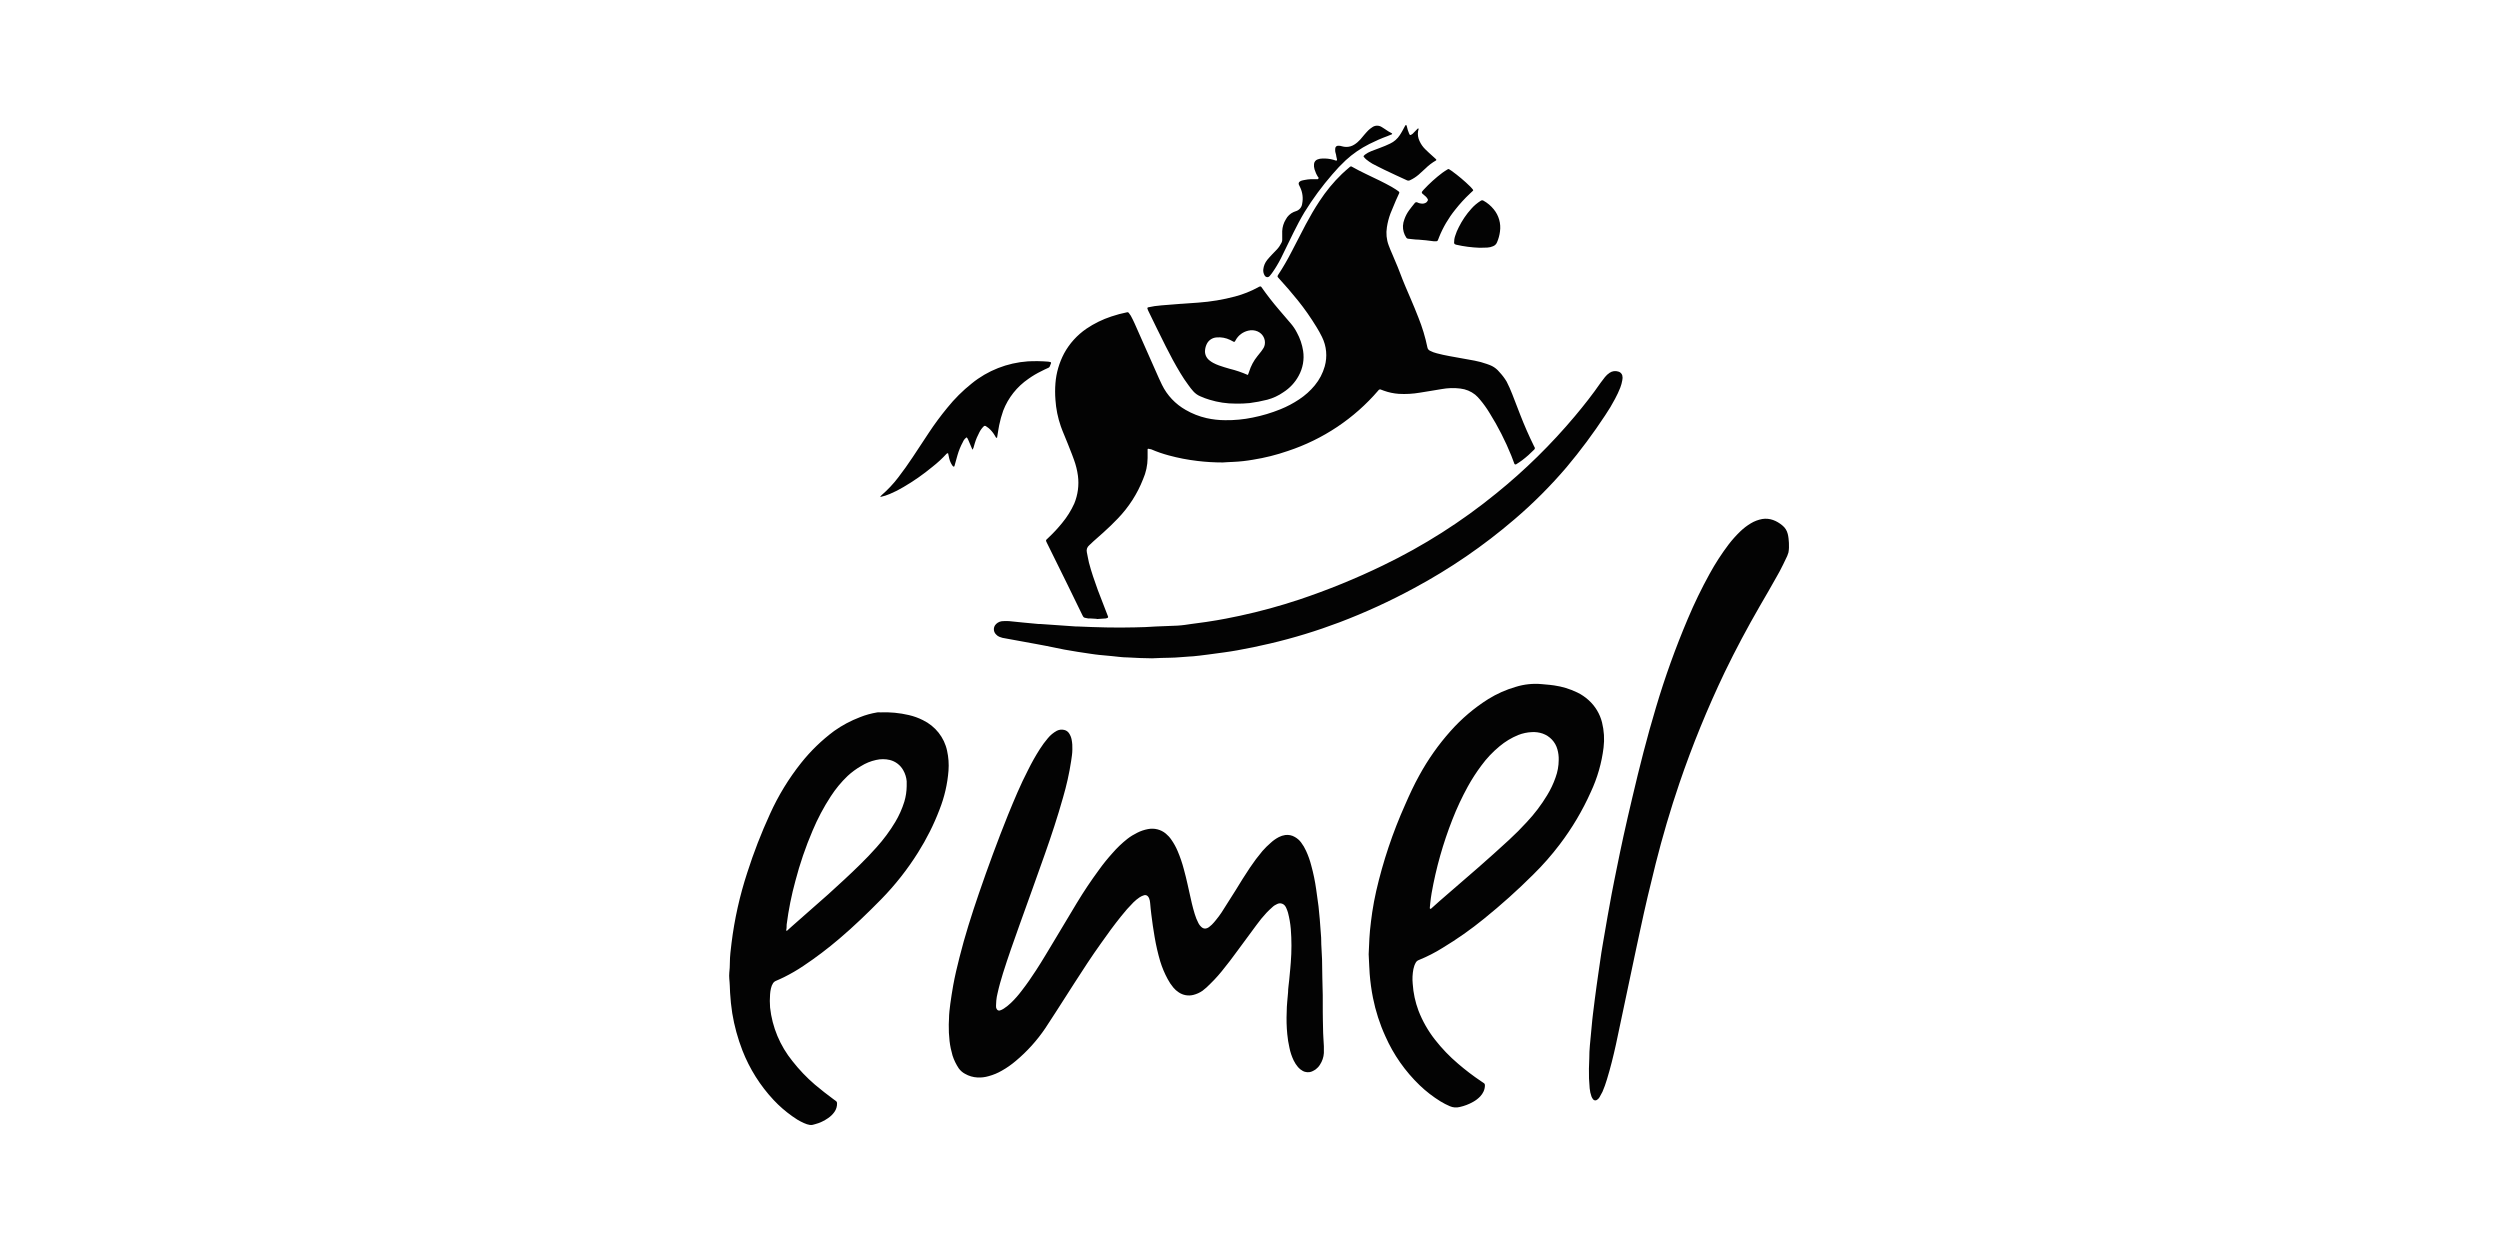 <svg xmlns="http://www.w3.org/2000/svg" width="120" height="60" viewBox="0 0 120 60"><g fill="none" fill-rule="evenodd"><rect width="120" height="60"/><path fill="#030303" fill-rule="nonzero" d="M43.625,34.323 C43.859,34.377 44.085,34.458 44.298,34.566 C44.896,34.855 45.325,35.397 45.46,36.036 C45.53,36.35 45.552,36.674 45.528,36.994 C45.478,37.635 45.332,38.264 45.095,38.864 C44.823,39.58 44.477,40.267 44.068,40.917 C43.562,41.725 42.969,42.479 42.298,43.165 C41.653,43.821 40.989,44.463 40.283,45.062 C39.734,45.531 39.157,45.968 38.555,46.369 C38.261,46.567 37.954,46.744 37.637,46.902 C37.502,46.969 37.362,47.031 37.224,47.09 C37.178,47.111 37.139,47.145 37.11,47.187 C37.059,47.266 37.024,47.353 37.005,47.445 C36.983,47.535 36.971,47.628 36.964,47.72 C36.947,47.933 36.947,48.148 36.964,48.362 C37.066,49.304 37.44,50.197 38.041,50.938 C38.361,51.346 38.719,51.722 39.114,52.061 C39.412,52.31 39.712,52.548 40.012,52.767 L40.134,52.855 C40.162,52.879 40.178,52.913 40.178,52.949 C40.185,53.1 40.14,53.249 40.053,53.373 C39.972,53.487 39.871,53.586 39.753,53.667 C39.657,53.734 39.555,53.793 39.449,53.843 C39.395,53.868 39.341,53.891 39.286,53.911 L39.122,53.961 C39.083,53.973 39.043,53.986 39.003,53.993 C38.915,54.011 38.821,53.992 38.734,53.964 C38.681,53.947 38.632,53.927 38.583,53.905 C38.475,53.857 38.371,53.801 38.269,53.74 C38.187,53.69 38.107,53.637 38.03,53.58 C37.705,53.35 37.403,53.089 37.132,52.798 C36.485,52.106 35.98,51.301 35.637,50.424 C35.412,49.844 35.247,49.242 35.147,48.63 C35.097,48.306 35.063,47.979 35.044,47.651 L35.03,47.322 C35.03,47.207 35.012,47.097 35.006,46.982 C34.998,46.884 34.998,46.786 35.006,46.688 L35.026,46.454 L35.033,46.218 C35.033,45.896 35.077,45.576 35.114,45.261 C35.256,44.113 35.51,42.981 35.87,41.882 C36.176,40.924 36.541,39.984 36.961,39.068 C37.356,38.194 37.857,37.372 38.456,36.618 C38.913,36.043 39.446,35.528 40.037,35.088 C40.419,34.816 40.836,34.594 41.277,34.426 C41.547,34.317 41.827,34.241 42.114,34.194 C42.163,34.189 42.214,34.189 42.263,34.194 C42.722,34.175 43.18,34.219 43.625,34.323 Z M74.003,32.838 L74.396,32.874 C74.463,32.881 74.531,32.89 74.601,32.9 C74.983,32.955 75.354,33.068 75.701,33.235 C75.901,33.331 76.087,33.455 76.252,33.605 C76.569,33.891 76.794,34.264 76.897,34.674 C76.995,35.071 77.021,35.48 76.971,35.885 C76.881,36.622 76.675,37.341 76.359,38.015 C75.96,38.908 75.459,39.754 74.864,40.536 C74.477,41.046 74.054,41.528 73.597,41.977 C72.847,42.725 72.058,43.432 71.233,44.099 C70.607,44.609 69.945,45.075 69.251,45.494 C68.888,45.722 68.504,45.918 68.106,46.08 C68.044,46.102 67.992,46.145 67.96,46.199 C67.903,46.299 67.864,46.406 67.843,46.518 C67.799,46.75 67.787,46.986 67.81,47.221 C67.838,47.662 67.932,48.098 68.087,48.513 C68.281,49.014 68.549,49.483 68.882,49.908 C69.21,50.326 69.579,50.711 69.985,51.056 C70.336,51.358 70.703,51.639 71.089,51.898 L71.231,51.994 C71.262,52.016 71.277,52.052 71.276,52.087 C71.277,52.195 71.254,52.3 71.208,52.398 C71.168,52.482 71.116,52.558 71.052,52.627 C70.952,52.731 70.837,52.82 70.708,52.891 C70.507,53.005 70.29,53.087 70.063,53.137 C69.906,53.177 69.741,53.163 69.593,53.098 C69.44,53.033 69.291,52.956 69.148,52.869 C68.785,52.645 68.447,52.384 68.141,52.09 C67.445,51.419 66.888,50.623 66.5,49.746 C66.229,49.154 66.029,48.532 65.902,47.894 C65.827,47.516 65.775,47.135 65.745,46.752 L65.723,46.367 C65.71,46.165 65.701,45.98 65.696,45.802 L65.731,45.041 C65.737,44.915 65.746,44.79 65.759,44.665 C65.79,44.371 65.823,44.079 65.867,43.785 C65.918,43.445 65.981,43.11 66.056,42.778 C66.383,41.352 66.849,39.96 67.448,38.622 C67.657,38.141 67.876,37.669 68.13,37.212 C68.545,36.453 69.046,35.742 69.625,35.093 C70.152,34.499 70.761,33.981 71.436,33.556 C71.845,33.302 72.289,33.104 72.754,32.97 C73.156,32.844 73.581,32.799 74.003,32.838 Z M85.104,24.959 C85.269,25.016 85.418,25.11 85.551,25.219 C85.687,25.329 85.77,25.463 85.813,25.632 C85.847,25.769 85.86,25.915 85.868,26.057 C85.876,26.211 85.874,26.366 85.846,26.518 C85.831,26.575 85.811,26.631 85.787,26.686 L85.595,27.087 C85.541,27.199 85.484,27.308 85.426,27.419 L85.31,27.627 C85.036,28.123 84.75,28.611 84.47,29.093 C83.872,30.13 83.31,31.183 82.79,32.258 C81.96,33.994 81.232,35.774 80.612,37.593 C80.179,38.864 79.802,40.152 79.473,41.453 C79.207,42.512 78.956,43.572 78.73,44.639 L78.539,45.526 L77.564,50.139 C77.439,50.705 77.301,51.265 77.131,51.818 C77.073,52.017 77.001,52.213 76.919,52.405 C76.874,52.495 76.827,52.582 76.776,52.669 C76.746,52.719 76.706,52.761 76.657,52.792 C76.599,52.837 76.514,52.826 76.469,52.768 C76.435,52.725 76.41,52.68 76.391,52.633 C76.345,52.506 76.316,52.372 76.304,52.238 C76.274,51.926 76.262,51.612 76.269,51.299 L76.286,50.791 C76.285,50.589 76.296,50.389 76.313,50.19 L76.43,48.952 L76.463,48.664 L76.552,47.952 L76.634,47.337 L76.721,46.724 C76.768,46.392 76.816,46.058 76.866,45.727 L76.943,45.264 L77.165,43.978 C77.228,43.62 77.293,43.263 77.36,42.905 L77.479,42.297 L77.602,41.689 C77.707,41.17 77.812,40.656 77.926,40.139 C78.064,39.521 78.203,38.9 78.351,38.285 C78.695,36.818 79.056,35.39 79.486,33.959 C79.914,32.515 80.425,31.096 81.013,29.707 C81.322,28.97 81.673,28.249 82.059,27.548 C82.331,27.05 82.64,26.574 82.982,26.123 C83.153,25.901 83.341,25.693 83.544,25.498 C83.694,25.354 83.862,25.226 84.043,25.118 C84.211,25.016 84.397,24.948 84.59,24.912 C84.763,24.884 84.939,24.901 85.104,24.959 Z M51.087,35.038 C51.181,35.06 51.262,35.118 51.314,35.197 C51.376,35.29 51.419,35.395 51.439,35.505 C51.469,35.659 51.48,35.817 51.473,35.974 C51.473,36.159 51.442,36.344 51.415,36.528 C51.325,37.122 51.193,37.709 51.024,38.286 C50.767,39.2 50.47,40.101 50.153,40.998 C49.752,42.134 49.343,43.269 48.934,44.406 C48.661,45.171 48.387,45.939 48.144,46.714 C48.046,47.033 47.952,47.357 47.881,47.685 C47.853,47.795 47.833,47.908 47.823,48.021 L47.813,48.191 C47.808,48.247 47.808,48.305 47.813,48.361 C47.821,48.395 47.837,48.428 47.857,48.457 C47.889,48.498 47.941,48.516 47.992,48.504 C48.062,48.482 48.127,48.451 48.185,48.411 C48.306,48.331 48.42,48.241 48.523,48.142 C48.712,47.96 48.885,47.764 49.04,47.556 C49.288,47.238 49.516,46.907 49.733,46.571 C50.047,46.091 50.331,45.598 50.631,45.105 L51.685,43.347 C52.04,42.761 52.364,42.28 52.738,41.77 C52.947,41.477 53.163,41.211 53.399,40.949 C53.615,40.699 53.856,40.469 54.116,40.264 C54.263,40.15 54.423,40.052 54.591,39.97 C54.752,39.888 54.925,39.83 55.102,39.797 C55.407,39.737 55.724,39.816 55.96,40.014 C56.061,40.099 56.152,40.197 56.226,40.307 C56.345,40.477 56.445,40.659 56.526,40.85 C56.648,41.136 56.748,41.43 56.826,41.73 C56.893,41.973 56.952,42.217 57.007,42.463 L57.089,42.832 C57.17,43.202 57.241,43.53 57.346,43.869 C57.39,44.02 57.449,44.166 57.522,44.306 C57.565,44.39 57.625,44.465 57.698,44.522 C57.769,44.577 57.864,44.586 57.945,44.549 C57.978,44.536 58.01,44.518 58.037,44.496 C58.083,44.462 58.127,44.424 58.169,44.384 C58.24,44.312 58.307,44.236 58.368,44.158 C58.463,44.043 58.551,43.924 58.634,43.8 L59.31,42.733 C59.534,42.366 59.759,42 60,41.643 C60.184,41.368 60.384,41.102 60.598,40.848 C60.722,40.705 60.858,40.573 61.001,40.45 C61.116,40.343 61.248,40.251 61.389,40.178 C61.483,40.13 61.584,40.098 61.689,40.082 C61.849,40.06 62.014,40.093 62.152,40.175 C62.269,40.241 62.372,40.329 62.451,40.436 C62.547,40.562 62.626,40.698 62.691,40.841 C62.796,41.069 62.88,41.306 62.941,41.547 C63.043,41.918 63.121,42.296 63.175,42.678 C63.214,42.954 63.255,43.229 63.289,43.505 C63.312,43.711 63.33,43.916 63.349,44.124 L63.414,44.996 L63.417,45.101 C63.416,45.401 63.45,45.729 63.458,46.043 L63.472,46.931 C63.478,47.221 63.485,47.502 63.492,47.769 L63.493,48.579 C63.494,48.709 63.496,48.837 63.498,48.964 L63.506,49.345 C63.506,49.639 63.533,49.931 63.546,50.225 L63.546,50.544 C63.534,50.744 63.469,50.939 63.357,51.107 C63.305,51.192 63.235,51.268 63.154,51.329 C63.1,51.366 63.043,51.399 62.984,51.425 C62.835,51.491 62.664,51.48 62.524,51.399 C62.442,51.354 62.367,51.295 62.306,51.223 C62.222,51.125 62.152,51.016 62.096,50.901 C62.003,50.707 61.935,50.502 61.893,50.292 C61.844,50.076 61.809,49.858 61.789,49.639 C61.754,49.283 61.746,48.925 61.762,48.569 C61.762,48.258 61.803,47.946 61.827,47.632 C61.827,47.44 61.863,47.248 61.881,47.046 L61.935,46.474 C61.944,46.381 61.951,46.287 61.958,46.192 C62,45.659 62,45.122 61.958,44.589 C61.936,44.326 61.89,44.065 61.824,43.81 C61.804,43.742 61.781,43.677 61.752,43.611 C61.736,43.571 61.717,43.532 61.692,43.496 C61.609,43.37 61.446,43.325 61.31,43.39 C61.223,43.426 61.142,43.477 61.074,43.543 C60.978,43.628 60.882,43.718 60.793,43.812 C60.62,43.997 60.46,44.193 60.312,44.398 L59.415,45.614 C59.164,45.957 58.912,46.296 58.641,46.624 C58.526,46.765 58.406,46.902 58.28,47.034 L58.088,47.228 C57.974,47.347 57.85,47.459 57.717,47.559 C57.585,47.649 57.439,47.716 57.284,47.755 C57.041,47.817 56.784,47.772 56.578,47.632 C56.482,47.57 56.394,47.492 56.321,47.403 C56.215,47.277 56.123,47.139 56.047,46.993 C55.901,46.724 55.782,46.441 55.692,46.149 C55.578,45.763 55.489,45.371 55.422,44.976 C55.357,44.619 55.311,44.258 55.264,43.897 L55.232,43.62 L55.207,43.344 C55.202,43.266 55.185,43.188 55.156,43.115 C55.14,43.076 55.115,43.039 55.085,43.01 C55.042,42.971 54.98,42.955 54.923,42.969 C54.845,42.991 54.772,43.025 54.704,43.069 C54.596,43.14 54.496,43.224 54.404,43.314 C54.192,43.527 53.992,43.753 53.807,43.989 C53.469,44.409 53.152,44.844 52.844,45.284 C52.396,45.91 51.981,46.549 51.57,47.189 L51.159,47.831 C50.834,48.338 50.51,48.847 50.179,49.348 C49.781,49.939 49.3,50.472 48.75,50.931 C48.547,51.103 48.328,51.257 48.095,51.388 C47.895,51.505 47.68,51.595 47.456,51.655 C47.282,51.707 47.099,51.728 46.919,51.719 C46.708,51.708 46.503,51.648 46.321,51.543 C46.202,51.48 46.1,51.391 46.021,51.282 C45.893,51.091 45.791,50.883 45.721,50.663 C45.655,50.436 45.606,50.206 45.579,49.972 C45.549,49.706 45.536,49.439 45.541,49.172 L45.552,48.905 C45.552,48.663 45.585,48.422 45.615,48.181 C45.655,47.887 45.702,47.594 45.753,47.301 C45.834,46.853 45.936,46.421 46.053,45.963 C46.313,44.926 46.636,43.911 46.985,42.891 C47.421,41.623 47.883,40.362 48.384,39.117 C48.683,38.387 48.981,37.666 49.346,36.962 C49.517,36.616 49.706,36.279 49.914,35.954 C50.03,35.771 50.158,35.597 50.299,35.432 C50.418,35.287 50.564,35.167 50.729,35.077 C50.84,35.021 50.967,35.007 51.087,35.038 Z M42.048,36.479 C41.792,36.535 41.548,36.635 41.328,36.773 C41.095,36.907 40.879,37.067 40.683,37.248 C40.376,37.543 40.105,37.871 39.875,38.227 C39.535,38.749 39.243,39.3 39.003,39.873 C38.669,40.655 38.393,41.461 38.179,42.283 C37.99,42.97 37.851,43.67 37.76,44.376 C37.76,44.433 37.76,44.491 37.754,44.548 L37.74,44.634 C37.736,44.648 37.736,44.662 37.74,44.674 L37.778,44.674 C37.857,44.609 37.928,44.539 38.003,44.471 L39.755,42.927 C40.272,42.457 40.789,41.986 41.285,41.497 C41.558,41.228 41.823,40.954 42.075,40.669 C42.412,40.295 42.714,39.887 42.972,39.457 C43.156,39.149 43.302,38.821 43.408,38.48 C43.48,38.239 43.518,37.988 43.521,37.734 L43.521,37.499 C43.505,37.314 43.449,37.134 43.356,36.972 C43.221,36.727 42.988,36.548 42.714,36.479 C42.495,36.427 42.267,36.427 42.048,36.479 Z M73.532,35.141 C73.307,35.15 73.083,35.198 72.874,35.281 C72.548,35.414 72.246,35.598 71.977,35.823 C71.648,36.095 71.355,36.405 71.105,36.747 C70.864,37.069 70.646,37.406 70.453,37.757 C70.174,38.266 69.928,38.791 69.717,39.331 C69.267,40.475 68.932,41.66 68.718,42.868 C68.691,43.022 68.671,43.178 68.654,43.334 L68.63,43.579 L68.631,43.589 C68.631,43.589 68.631,43.616 68.648,43.619 C68.66,43.626 68.675,43.626 68.688,43.619 L69.091,43.258 L70.971,41.629 C71.468,41.198 71.958,40.749 72.436,40.313 C72.736,40.038 73.017,39.754 73.288,39.458 C73.657,39.065 73.984,38.633 74.263,38.171 C74.428,37.902 74.563,37.617 74.666,37.321 C74.766,37.05 74.817,36.765 74.818,36.479 C74.824,36.307 74.802,36.136 74.755,35.969 C74.66,35.618 74.395,35.334 74.046,35.211 C73.881,35.155 73.707,35.131 73.532,35.141 Z M77.675,17.834 C77.769,17.857 77.843,17.927 77.87,18.019 C77.889,18.096 77.889,18.176 77.87,18.253 C77.85,18.373 77.818,18.49 77.775,18.602 C77.702,18.788 77.617,18.97 77.521,19.147 C77.379,19.416 77.222,19.681 77.046,19.939 C76.478,20.803 75.861,21.633 75.195,22.426 C74.43,23.323 73.594,24.161 72.693,24.929 C71.215,26.197 69.603,27.302 67.881,28.227 C66.725,28.855 65.526,29.404 64.294,29.872 C63.203,30.285 62.087,30.626 60.95,30.892 C60.436,31.015 59.916,31.12 59.396,31.214 C59.196,31.251 58.982,31.283 58.768,31.313 L58.005,31.416 C57.864,31.434 57.727,31.451 57.584,31.469 C57.476,31.48 57.37,31.493 57.264,31.503 L57.105,31.512 C56.805,31.529 56.48,31.568 56.169,31.571 C55.859,31.573 55.584,31.588 55.3,31.599 C54.909,31.599 54.514,31.576 54.122,31.556 C53.869,31.556 53.616,31.515 53.363,31.492 L52.765,31.436 L52.57,31.413 L52.377,31.386 C51.944,31.322 51.513,31.259 51.083,31.179 L50.655,31.092 C50.369,31.031 50.07,30.974 49.765,30.918 L48.121,30.617 C48.072,30.604 48.024,30.589 47.978,30.57 C47.916,30.547 47.862,30.509 47.819,30.461 C47.692,30.344 47.671,30.157 47.76,30.017 L47.812,29.954 L47.819,29.947 C47.91,29.861 48.029,29.814 48.154,29.814 C48.248,29.808 48.341,29.808 48.435,29.814 C48.668,29.835 48.898,29.861 49.128,29.884 L49.844,29.951 L49.93,29.951 L51.649,30.071 L51.736,30.071 C52.633,30.111 53.553,30.138 54.462,30.114 C54.806,30.114 55.147,30.091 55.488,30.071 C55.828,30.051 56.184,30.051 56.521,30.03 C56.775,30.015 56.984,29.98 57.2,29.948 L57.419,29.919 C57.718,29.883 58.082,29.828 58.411,29.772 L58.837,29.695 C59.062,29.653 59.299,29.605 59.52,29.556 C60.484,29.348 61.437,29.088 62.371,28.777 C63.744,28.317 65.085,27.77 66.386,27.139 C68.331,26.201 70.156,25.04 71.823,23.681 C73.199,22.568 74.461,21.327 75.595,19.976 C76.028,19.46 76.446,18.93 76.83,18.373 C76.895,18.28 76.968,18.188 77.039,18.098 C77.101,18.02 77.176,17.952 77.26,17.896 C77.38,17.812 77.534,17.79 77.675,17.834 Z M64.898,8.006 C65.331,8.252 65.796,8.457 66.238,8.675 C66.427,8.768 66.612,8.866 66.798,8.969 C66.87,9.008 66.939,9.052 67.004,9.096 L67.098,9.162 C67.173,9.215 67.179,9.228 67.156,9.284 L67.004,9.617 C66.914,9.825 66.825,10.037 66.741,10.25 C66.662,10.463 66.604,10.684 66.571,10.909 C66.524,11.2 66.552,11.497 66.655,11.773 L66.741,11.993 L66.834,12.21 C66.922,12.406 67.007,12.609 67.089,12.814 L67.209,13.121 C67.361,13.529 67.534,13.927 67.708,14.329 C67.837,14.623 67.962,14.936 68.082,15.24 C68.269,15.705 68.415,16.184 68.515,16.674 C68.526,16.745 68.574,16.806 68.64,16.836 C68.742,16.89 68.851,16.93 68.964,16.958 C69.167,17.014 69.373,17.055 69.579,17.094 C69.98,17.167 70.38,17.234 70.775,17.31 C70.978,17.349 71.177,17.402 71.372,17.472 L71.514,17.524 C71.656,17.579 71.784,17.663 71.89,17.769 L71.965,17.852 C72.1,17.994 72.218,18.149 72.318,18.316 C72.419,18.513 72.509,18.715 72.589,18.922 L72.968,19.902 C73.167,20.416 73.388,20.918 73.63,21.411 L73.67,21.487 C73.681,21.515 73.673,21.546 73.653,21.567 L73.638,21.584 C73.462,21.764 73.274,21.932 73.074,22.084 C72.977,22.156 72.877,22.224 72.774,22.287 C72.746,22.302 72.709,22.293 72.692,22.265 L72.544,21.873 C72.256,21.161 71.907,20.475 71.498,19.821 C71.361,19.594 71.206,19.378 71.035,19.176 C70.967,19.092 70.89,19.014 70.808,18.944 C70.605,18.782 70.358,18.68 70.096,18.65 C69.798,18.613 69.495,18.622 69.199,18.676 C68.848,18.732 68.499,18.796 68.146,18.849 C67.816,18.905 67.481,18.924 67.147,18.905 C66.899,18.888 66.655,18.837 66.424,18.753 L66.262,18.692 C66.233,18.686 66.203,18.695 66.181,18.715 C66.17,18.725 66.162,18.735 66.154,18.748 C65.005,20.087 63.503,21.091 61.811,21.649 C61.27,21.836 60.712,21.976 60.146,22.066 C59.831,22.122 59.512,22.157 59.193,22.171 C59.025,22.171 58.862,22.192 58.694,22.198 C58.285,22.198 57.877,22.175 57.471,22.125 C57.01,22.07 56.553,21.983 56.106,21.861 C55.808,21.781 55.538,21.688 55.261,21.568 L55.118,21.539 C55.104,21.54 55.093,21.548 55.085,21.559 C55.082,21.588 55.082,21.616 55.085,21.644 L55.085,21.986 C55.082,22.336 55.007,22.681 54.866,23.003 C54.592,23.704 54.179,24.345 53.653,24.891 C53.429,25.125 53.196,25.351 52.954,25.567 L52.484,25.984 L52.281,26.175 C52.185,26.254 52.14,26.38 52.167,26.5 C52.204,26.666 52.228,26.837 52.269,27.004 C52.386,27.451 52.535,27.884 52.697,28.328 L53.19,29.605 C53.193,29.628 53.182,29.648 53.163,29.659 C53.138,29.67 53.111,29.679 53.082,29.685 L52.64,29.715 L52.64,29.704 L52.312,29.684 C52.283,29.689 52.255,29.689 52.226,29.684 L52.077,29.654 C52.022,29.641 52.002,29.621 51.958,29.534 L51.222,28.025 L50.247,26.049 L50.22,25.99 C50.204,25.967 50.204,25.935 50.22,25.911 L50.345,25.791 C50.571,25.578 50.781,25.351 50.976,25.111 C51.214,24.824 51.413,24.508 51.565,24.171 C51.739,23.748 51.799,23.289 51.741,22.837 C51.706,22.576 51.642,22.319 51.552,22.072 L51.455,21.81 L51.252,21.295 C51.157,21.04 51.016,20.744 50.918,20.46 C50.775,20.049 50.689,19.622 50.661,19.188 C50.64,18.925 50.64,18.659 50.661,18.397 C50.699,17.898 50.842,17.411 51.076,16.966 C51.333,16.492 51.701,16.085 52.15,15.777 C52.518,15.528 52.92,15.331 53.345,15.191 C53.593,15.108 53.845,15.04 54.102,14.989 C54.13,14.981 54.162,14.992 54.179,15.015 C54.216,15.059 54.249,15.107 54.278,15.155 C54.341,15.275 54.406,15.396 54.46,15.522 L55.629,18.16 L55.775,18.471 C56.022,18.976 56.418,19.396 56.913,19.676 C57.224,19.856 57.56,19.989 57.912,20.069 C58.207,20.135 58.507,20.169 58.81,20.169 C59.253,20.175 59.696,20.133 60.13,20.043 C60.585,19.953 61.031,19.819 61.461,19.645 C61.776,19.518 62.076,19.359 62.358,19.171 C62.642,18.984 62.897,18.756 63.111,18.495 C63.332,18.227 63.493,17.918 63.587,17.587 C63.72,17.116 63.674,16.612 63.455,16.172 C63.378,16.01 63.287,15.855 63.195,15.702 C62.924,15.258 62.626,14.828 62.298,14.421 C62,14.054 61.7,13.7 61.383,13.358 C61.362,13.339 61.345,13.317 61.329,13.294 C61.321,13.275 61.321,13.255 61.329,13.236 L61.341,13.207 L61.359,13.18 C61.588,12.832 61.797,12.472 61.987,12.101 L62.677,10.771 C62.88,10.39 63.095,10.018 63.332,9.661 C63.641,9.186 64.002,8.746 64.412,8.35 C64.537,8.23 64.668,8.121 64.8,8.006 C64.829,7.983 64.87,7.983 64.898,8.006 Z M50.317,17.359 C50.353,17.364 50.39,17.37 50.424,17.38 C50.445,17.387 50.456,17.409 50.451,17.429 L50.397,17.569 C50.385,17.61 50.353,17.644 50.313,17.659 C50.202,17.708 50.091,17.76 49.982,17.818 C49.766,17.922 49.562,18.043 49.367,18.182 C48.815,18.56 48.392,19.093 48.154,19.712 C48.073,19.94 48.008,20.174 47.96,20.411 L47.918,20.649 C47.897,20.766 47.878,20.887 47.86,21.007 C47.856,21.008 47.851,21.008 47.846,21.007 C47.838,21.018 47.824,21.019 47.813,21.011 L47.734,20.878 C47.659,20.755 47.566,20.645 47.456,20.55 C47.412,20.514 47.364,20.481 47.315,20.45 C47.29,20.436 47.26,20.436 47.234,20.45 C47.144,20.534 47.069,20.634 47.014,20.742 C46.922,20.912 46.846,21.091 46.79,21.276 L46.725,21.501 C46.709,21.535 46.695,21.563 46.678,21.588 L46.524,21.226 C46.446,21.035 46.413,20.983 46.383,21.001 C46.327,21.042 46.281,21.095 46.247,21.155 L46.218,21.217 C46.108,21.419 46.021,21.632 45.958,21.853 L45.815,22.366 C45.815,22.366 45.815,22.389 45.791,22.392 C45.779,22.397 45.766,22.397 45.753,22.392 C45.736,22.377 45.721,22.359 45.71,22.341 C45.642,22.24 45.593,22.128 45.564,22.01 C45.544,21.936 45.528,21.857 45.514,21.781 C45.514,21.77 45.514,21.762 45.505,21.759 L45.465,21.758 L45.433,21.783 C45.224,22.01 44.997,22.219 44.754,22.409 C44.32,22.768 43.858,23.092 43.37,23.376 C43.159,23.504 42.94,23.614 42.712,23.71 C42.572,23.771 42.428,23.816 42.279,23.849 L42.258,23.849 C42.255,23.843 42.255,23.836 42.258,23.832 L42.316,23.768 C42.61,23.513 42.878,23.23 43.113,22.921 C43.36,22.603 43.589,22.275 43.812,21.941 L44.586,20.769 C44.846,20.374 45.154,19.957 45.468,19.576 C45.815,19.144 46.21,18.751 46.646,18.404 C47.409,17.784 48.349,17.415 49.337,17.345 C49.663,17.328 49.992,17.333 50.317,17.359 Z M60.525,13.754 L60.554,13.787 C60.817,14.163 61.099,14.525 61.399,14.874 C61.588,15.099 61.778,15.324 61.973,15.545 C62.081,15.673 62.174,15.813 62.25,15.962 C62.401,16.236 62.502,16.534 62.55,16.842 C62.613,17.254 62.537,17.675 62.334,18.041 C62.162,18.361 61.909,18.631 61.599,18.829 C61.366,18.992 61.106,19.112 60.831,19.186 C60.55,19.258 60.267,19.311 59.98,19.348 C59.759,19.37 59.534,19.378 59.307,19.373 C58.884,19.375 58.464,19.312 58.061,19.188 C57.909,19.144 57.76,19.088 57.616,19.023 C57.487,18.969 57.373,18.888 57.281,18.785 C57.199,18.694 57.121,18.596 57.048,18.491 C56.907,18.303 56.777,18.107 56.656,17.905 C56.406,17.489 56.173,17.061 55.957,16.627 C55.659,16.041 55.38,15.455 55.093,14.869 C55.093,14.847 55.093,14.827 55.072,14.808 C55.072,14.785 55.082,14.766 55.099,14.754 C55.313,14.706 55.529,14.673 55.746,14.658 L56.678,14.584 L56.699,14.584 C56.976,14.564 57.252,14.549 57.527,14.525 C58.121,14.482 58.71,14.384 59.284,14.231 C59.669,14.129 60.04,13.981 60.389,13.792 C60.413,13.774 60.438,13.762 60.466,13.754 C60.486,13.748 60.506,13.748 60.525,13.754 Z M59.915,15.872 C59.659,15.931 59.442,16.093 59.317,16.318 L59.276,16.391 C59.261,16.408 59.239,16.413 59.219,16.407 L59.046,16.316 C58.843,16.217 58.616,16.175 58.391,16.197 C58.197,16.211 58.026,16.321 57.936,16.49 C57.887,16.582 57.856,16.682 57.845,16.784 C57.815,16.979 57.895,17.175 58.052,17.297 C58.107,17.342 58.167,17.383 58.231,17.417 C58.32,17.465 58.413,17.506 58.508,17.54 C58.678,17.599 58.852,17.655 59.025,17.702 C59.322,17.775 59.61,17.873 59.889,17.996 L59.905,17.982 L59.932,17.913 L59.957,17.843 C60.042,17.569 60.178,17.314 60.359,17.091 L60.532,16.875 C60.573,16.815 60.619,16.758 60.654,16.696 C60.679,16.651 60.696,16.602 60.707,16.553 C60.76,16.285 60.617,16.019 60.363,15.907 C60.222,15.847 60.064,15.834 59.915,15.872 Z M66.325,6.099 L66.454,6.181 C66.571,6.265 66.693,6.339 66.821,6.406 L66.821,6.42 C66.821,6.42 66.821,6.447 66.801,6.45 L66.601,6.532 C66.301,6.641 66.01,6.769 65.726,6.913 C65.314,7.12 64.933,7.381 64.595,7.692 C64.369,7.904 64.156,8.127 63.956,8.364 C63.46,8.934 63.013,9.542 62.616,10.184 C62.426,10.5 62.254,10.829 62.089,11.161 L61.484,12.4 C61.357,12.649 61.213,12.888 61.051,13.115 C61.018,13.162 60.983,13.207 60.944,13.25 C60.896,13.311 60.809,13.322 60.747,13.275 C60.731,13.263 60.717,13.247 60.707,13.23 C60.649,13.138 60.625,13.029 60.639,12.922 C60.658,12.759 60.723,12.603 60.828,12.474 C60.899,12.384 60.98,12.302 61.058,12.216 L61.297,11.968 C61.384,11.873 61.457,11.764 61.513,11.649 C61.532,11.611 61.543,11.569 61.547,11.526 L61.546,11.097 C61.554,10.896 61.613,10.702 61.719,10.531 C61.8,10.374 61.932,10.251 62.092,10.178 L62.191,10.141 C62.363,10.093 62.486,9.948 62.505,9.774 C62.556,9.52 62.526,9.258 62.421,9.021 L62.347,8.866 C62.321,8.812 62.34,8.746 62.391,8.714 C62.407,8.7 62.425,8.689 62.445,8.681 L62.528,8.657 L62.613,8.64 C62.713,8.619 62.815,8.606 62.92,8.601 L63.194,8.6 L63.249,8.601 C63.265,8.599 63.277,8.591 63.285,8.567 C63.303,8.521 63.285,8.515 63.262,8.491 C63.19,8.378 63.135,8.253 63.097,8.126 C63.071,8.043 63.064,7.956 63.073,7.871 C63.083,7.768 63.152,7.681 63.252,7.649 C63.32,7.624 63.393,7.61 63.468,7.61 C63.648,7.601 63.827,7.621 64,7.669 L64.127,7.709 C64.156,7.709 64.183,7.709 64.177,7.659 C64.167,7.603 64.156,7.548 64.14,7.493 C64.14,7.426 64.104,7.356 64.093,7.285 C64.086,7.229 64.086,7.173 64.093,7.118 C64.097,7.052 64.153,6.999 64.221,6.996 C64.288,6.991 64.353,7 64.416,7.022 C64.48,7.041 64.545,7.05 64.611,7.052 C64.751,7.056 64.887,7.017 65.003,6.943 C65.115,6.873 65.215,6.787 65.302,6.688 L65.482,6.473 C65.545,6.403 65.604,6.33 65.67,6.265 C65.727,6.209 65.789,6.159 65.856,6.116 C65.992,6.011 66.181,6.005 66.325,6.099 Z M71.206,9.632 C71.396,9.738 71.563,9.878 71.699,10.046 C71.945,10.346 72.053,10.732 71.999,11.112 C71.977,11.29 71.929,11.464 71.858,11.629 C71.824,11.717 71.753,11.787 71.663,11.82 C71.577,11.857 71.485,11.879 71.39,11.884 L71.022,11.893 C70.645,11.879 70.269,11.831 69.901,11.747 L69.86,11.733 C69.823,11.722 69.799,11.691 69.796,11.654 C69.795,11.54 69.812,11.427 69.85,11.319 C69.895,11.175 69.952,11.036 70.023,10.903 C70.182,10.584 70.381,10.288 70.621,10.023 C70.754,9.87 70.911,9.74 71.084,9.632 C71.122,9.609 71.169,9.609 71.206,9.632 Z M69.566,8.129 C69.604,8.151 69.639,8.174 69.674,8.199 C69.993,8.429 70.293,8.681 70.572,8.955 C70.619,9.001 70.659,9.051 70.7,9.101 C70.716,9.116 70.718,9.143 70.7,9.158 L70.559,9.29 C70.302,9.531 70.064,9.793 69.847,10.069 C69.524,10.47 69.264,10.915 69.073,11.391 C69.053,11.444 69.035,11.497 69.008,11.549 C68.996,11.567 68.977,11.577 68.954,11.579 C68.905,11.584 68.854,11.584 68.805,11.579 C68.566,11.543 68.33,11.523 68.092,11.503 C67.924,11.503 67.76,11.473 67.592,11.459 C67.556,11.458 67.521,11.438 67.502,11.406 C67.389,11.238 67.334,11.039 67.342,10.839 C67.348,10.73 67.373,10.621 67.413,10.52 C67.467,10.365 67.545,10.219 67.643,10.086 L67.766,9.924 L67.894,9.765 C67.921,9.712 67.984,9.692 68.038,9.716 L68.058,9.729 C68.104,9.749 68.154,9.763 68.204,9.769 C68.292,9.786 68.382,9.769 68.455,9.723 C68.482,9.701 68.506,9.674 68.523,9.643 C68.545,9.614 68.545,9.573 68.523,9.544 C68.501,9.507 68.475,9.472 68.445,9.441 L68.266,9.286 C68.241,9.258 68.241,9.217 68.266,9.189 C68.287,9.161 68.311,9.133 68.334,9.107 C68.609,8.812 68.908,8.539 69.232,8.295 C69.313,8.236 69.4,8.18 69.486,8.129 C69.509,8.11 69.543,8.11 69.566,8.129 Z M67.49,6.003 L67.499,6.008 C67.516,6.019 67.526,6.038 67.526,6.058 C67.551,6.176 67.586,6.293 67.634,6.403 L67.664,6.462 C67.664,6.472 67.681,6.478 67.697,6.479 L67.721,6.478 C67.781,6.448 67.832,6.406 67.871,6.355 L68.051,6.172 C68.065,6.165 68.077,6.165 68.09,6.17 L68.09,6.214 L68.068,6.293 C68.041,6.456 68.066,6.624 68.139,6.773 C68.204,6.918 68.295,7.049 68.409,7.161 L68.589,7.333 L68.932,7.644 C68.948,7.658 68.948,7.683 68.934,7.698 C68.743,7.806 68.571,7.938 68.418,8.09 L68.095,8.384 C67.968,8.493 67.829,8.583 67.676,8.653 C67.63,8.676 67.576,8.676 67.53,8.653 C67.169,8.487 66.807,8.322 66.449,8.149 C66.254,8.056 66.061,7.953 65.872,7.857 C65.767,7.795 65.667,7.726 65.574,7.649 C65.531,7.611 65.491,7.569 65.456,7.523 C65.45,7.51 65.45,7.496 65.456,7.485 C65.475,7.462 65.496,7.44 65.518,7.423 C65.61,7.355 65.71,7.299 65.818,7.257 L66.246,7.095 C66.409,7.036 66.568,6.969 66.725,6.893 C66.917,6.803 67.078,6.661 67.191,6.486 L67.253,6.387 L67.313,6.284 C67.353,6.214 67.397,6.134 67.435,6.058 C67.467,5.997 67.478,5.996 67.49,6.003 L67.49,6.003 Z"/></g></svg>